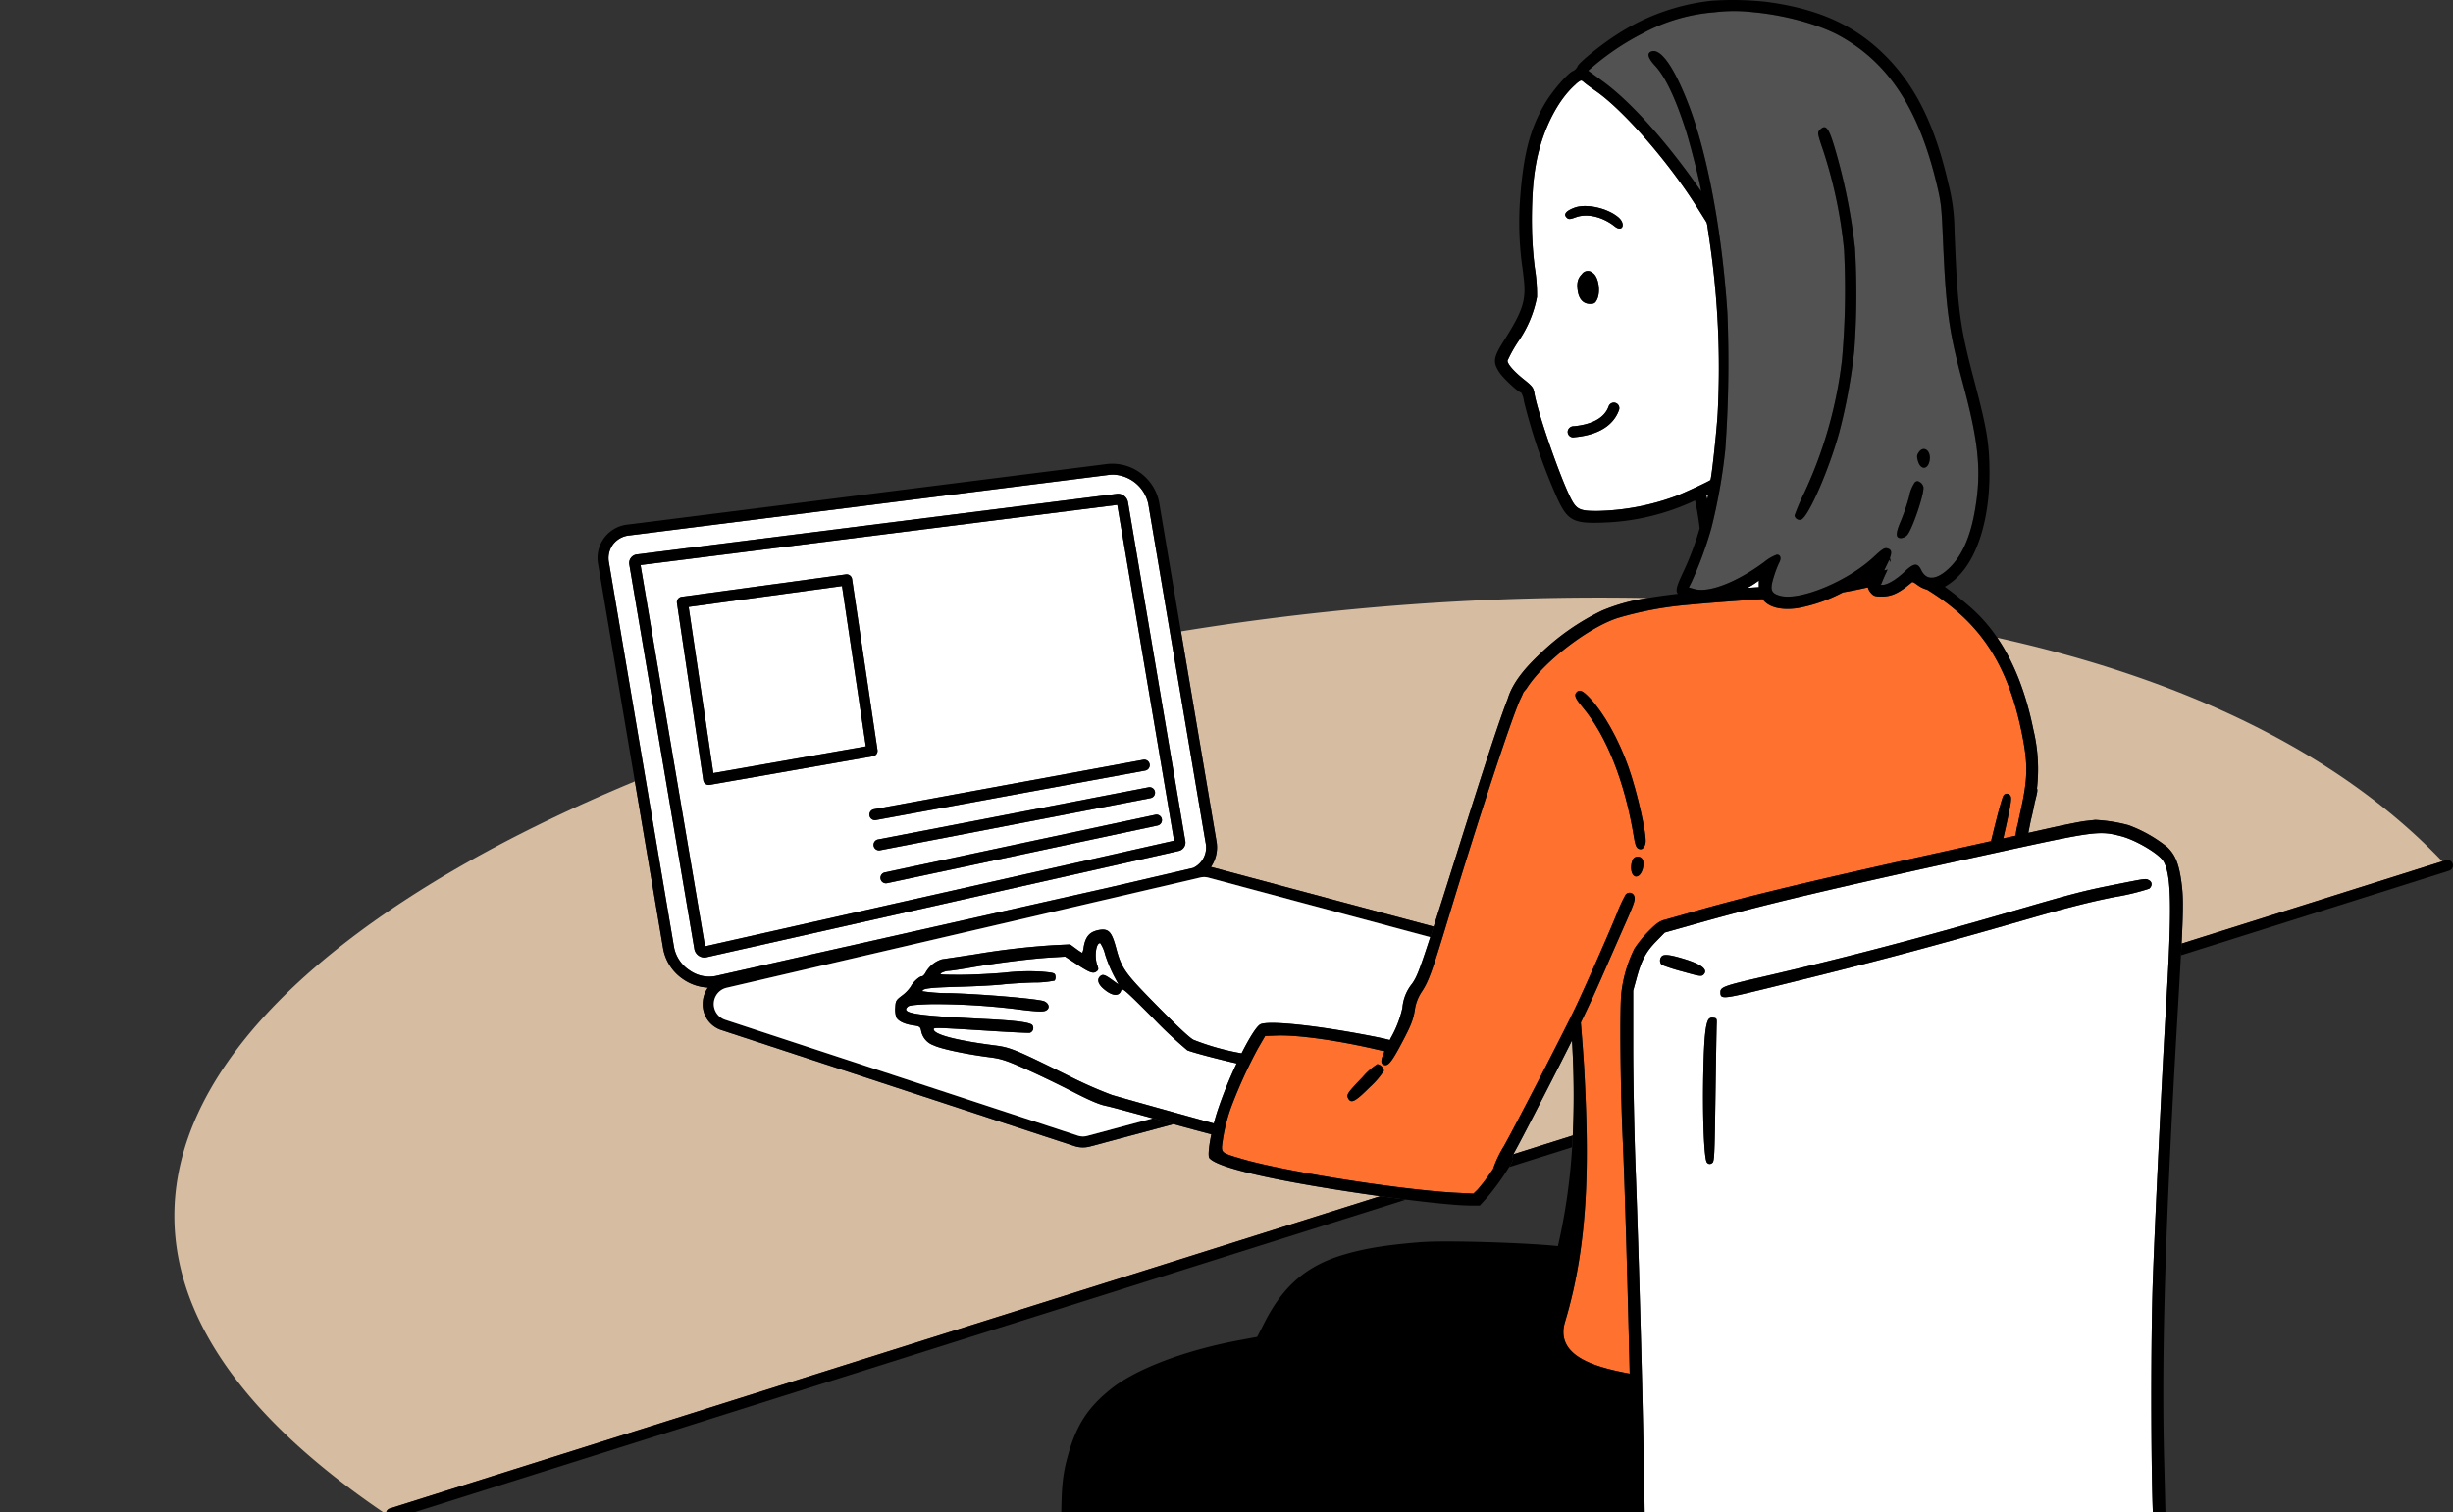<svg height="315" viewBox="0 0 511 315" width="511" xmlns="http://www.w3.org/2000/svg" xmlns:xlink="http://www.w3.org/1999/xlink"><rect x="0" y="0" width="511" height="315" fill="#333333" stroke="none"/><clipPath id="a"><path d="m1169 291h511v315h-511z"/></clipPath><g clip-path="url(#a)" transform="translate(-1169 -291)"><path d="m1165.45 1084.887-.183-.08a2.731 2.731 0 0 1 .156.677z" fill="none" transform="translate(451.577 -461.935)"/><path d="m958.667 445.973-.182-.289c.095.248.177.5.252.765z" fill="none" transform="translate(565.918 -108.528)"/><path d="m900.333 380.01a.388.388 0 0 0 -.347-.042 1.034 1.034 0 0 1 .347.042z" fill="none" transform="translate(598.265 -72.178)"/><path d="m877.475 431.371a85.558 85.558 0 0 0 -.122 9.386c-.087-3.077-.045-6.402.122-9.386z" fill="none" transform="translate(610.822 -100.614)"/><path d="m908.377 1106.943c-1.876 1.747-5.6 3.157-14.028 5.66-4.563 1.355-21.172 6.77-36.908 12.034s-30.349 10.01-32.473 10.549c-7.153 1.813-13.431 2.37-18.168 1.614-2.229-.355-26.436-5.33-39.912-8.2-19.627-4.181-29-6.544-43.775-11.031-7.668-2.329-16.052-5.138-17.481-5.858a2.9 2.9 0 0 1 -1.252-.95 2.073 2.073 0 0 0 .794.868c1.222.75 13.876 4.887 24.09 7.877 14.125 4.134 25.149 6.707 57.422 13.4 23.8 4.935 23.986 4.959 30.528 4.018s12.1-2.632 42.516-12.92c17.6-5.952 28.564-9.505 37.738-12.225 5.925-1.759 9.148-3.007 10.909-4.836z" fill="none" transform="translate(706.426 -474.175)"/><path d="m703.237 1103.094c-.031.332-.043.686-.045 1.089a25.538 25.538 0 0 0 .1 2.682c-.049-.672-.059-1.545-.059-2.71-.004-.404-.002-.749.004-1.061z" fill="none" transform="translate(707.085 -472.047)"/><path d="m880.886 827.32c-1.452 2.909-3.2 6.35-5.479 10.787-3.182 6.2-5.285 10.27-6.735 12.9l12.382-3.9a184 184 0 0 0 -.168-19.787z" fill="#d6bda2" transform="translate(615.581 -319.556)"/><path d="m720.047 676.98h.008l46.39 12.436c1.273-3.965 2.993-9.411 5.382-16.986 5.374-17.045 8.324-26.057 10.052-30.48 1.088-3.619 4.021-6.8 6.62-9.259a49.176 49.176 0 0 1 12.984-9.092 38.527 38.527 0 0 1 9.551-2.64 542.422 542.422 0 0 0 -97.229 6.952l7.386 43.662a7.227 7.227 0 0 1 -1.144 5.407z" fill="#d6bda2" transform="translate(701.215 -205.381)"/><path d="m1102.442 671c.169.36.056.865-.383 2.611-.031.126-.065.26-.1.4-.126.659-.267 1.343-.426 2.062-.12.542-.235 1.027-.349 1.462q-.25 1.21-.547 2.715c1.859-.413 3.33-.742 4.233-.944 3.233-.726 6.635-1.406 7.582-1.516s1.91-.219 2.146-.241a32.7 32.7 0 0 1 6.924 1.1 28.836 28.836 0 0 1 8.039 4.55c1.682 1.62 2.438 3.464 2.956 7.212.377 2.732.455 4.787.051 12.9l54.306-17.123c-22.055-23.142-54.7-38.2-92.716-46.6 3.46 5.074 5.984 11.49 7.535 19.184a35.278 35.278 0 0 1 .749 12.228z" fill="#d6bda2" transform="translate(490.896 -215.743)"/><path d="m289.621 858.029 206.3-65.047c-2.349-.326-4.782-.682-7.229-1.062-16.823-2.6-26.813-5.03-28.347-6.883-.316-.381-.106-2.468.406-4.952-2.131-.549-4.891-1.293-7.868-2.125l-17.386 4.66a5.741 5.741 0 0 1 -3.288-.091l-73.44-24.13a5.631 5.631 0 0 1 -3.954-5.762 5.78 5.78 0 0 1 1.072-3.119 10.014 10.014 0 0 1 -9.315-8.018l-5.91-34.938c-89.506 37.138-135.729 95.995-51.836 152.648a1.144 1.144 0 0 1 .795-1.181z" fill="#d6bda2" transform="translate(960.586 -252.783)"/><path d="m1236.4 743.982a1.146 1.146 0 0 0 -1.436-.748l-.738.233-54.307 17.123c-.038.758-.08 1.57-.127 2.44l55.86-17.613a1.144 1.144 0 0 0 .748-1.435z" transform="translate(443.543 -273.031)"/><path d="m879.968 871.576-12.382 3.9c-.081.147-.161.291-.237.429a1.23 1.23 0 0 1 .172.632 5.861 5.861 0 0 1 -.811 1.616l13.121-4.137q.078-1.216.137-2.44z" transform="translate(616.666 -344.028)"/><path d="m550.447 899.876-206.3 65.047a1.143 1.143 0 0 0 -.794 1.181 1.13 1.13 0 0 0 .047.255 1.143 1.143 0 0 0 1.435.747l210.977-66.52c-1.712-.216-3.512-.453-5.365-.71z" transform="translate(906.063 -359.677)"/><path d="m475.4 669.661 97.715-21.992-11.835-69.962-99.31 12.54zm95.159-26.516a1.144 1.144 0 0 1 -.881 1.358l-56.359 12.017a1.145 1.145 0 0 1 -.478-2.239l56.363-12.016a1.144 1.144 0 0 1 1.359.881zm-1.426-5.7a1.145 1.145 0 0 1 -.907 1.341l-56.363 10.872a1.169 1.169 0 0 1 -.218.02 1.145 1.145 0 0 1 -.216-2.268l56.371-10.871a1.145 1.145 0 0 1 1.337.906zm-1.143-5.712a1.145 1.145 0 0 1 -.919 1.333l-56.071 10.3a1.179 1.179 0 0 1 -.208.019 1.144 1.144 0 0 1 -.205-2.27l56.077-10.3a1.144 1.144 0 0 1 1.331.918zm-98.22-34.433a1.143 1.143 0 0 1 .761-.447l34.213-4.659a1.145 1.145 0 0 1 1.286.966l5.294 35.617a1.144 1.144 0 0 1 -.934 1.3l-34.019 5.967a1.09 1.09 0 0 1 -.2.017 1.144 1.144 0 0 1 -1.132-.976l-5.488-36.926a1.142 1.142 0 0 1 .219-.859z" fill="#fff" transform="translate(840.469 -181.531)"/><path d="m460.724 662.065a7.406 7.406 0 0 0 3.26 4.817 7.073 7.073 0 0 0 5.424 1.162l82.467-18.561 17-3.955a4.693 4.693 0 0 0 2.582-5.224l-11.941-70.586a7.762 7.762 0 0 0 -7.368-6.122 6.107 6.107 0 0 0 -.774.048l-99.994 12.627a4.715 4.715 0 0 0 -4.206 5.692zm-8.994-81.115a1.8 1.8 0 0 1 1.238-.714l99.992-12.626a2.028 2.028 0 0 1 .259-.017 2.139 2.139 0 0 1 2.062 1.744l11.941 70.586a1.793 1.793 0 0 1 -1.382 2.077l-98.382 22.142a2 2 0 0 1 -.441.05 2.141 2.141 0 0 1 -2.061-1.745l-13.551-80.1a1.809 1.809 0 0 1 .326-1.398z" fill="#fff" transform="translate(848.696 -173.728)"/><path d="m459.878 665.951a9.771 9.771 0 0 0 5.073 1.682 5.78 5.78 0 0 0 -1.072 3.12 5.631 5.631 0 0 0 3.954 5.762l73.44 24.13a5.741 5.741 0 0 0 3.288.091l17.386-4.66-.27-.076c-1.385-.388-2.757-.77-4.069-1.131l-13.639 3.655a3.457 3.457 0 0 1 -1.981-.055l-73.44-24.13a3.47 3.47 0 0 1 .352-6.688l98.677-22.962a3.485 3.485 0 0 1 .748-.081 3.411 3.411 0 0 1 .84.1l46.266 12.4c.218-.673.452-1.4.7-2.181l-46.389-12.427h-.008a7.227 7.227 0 0 0 1.144-5.4l-7.386-43.661-4.554-26.939a9.973 9.973 0 0 0 -10.686-7.963l-99.992 12.632a7 7 0 0 0 -6.175 8.344l7.641 45.164 5.91 34.938a9.7 9.7 0 0 0 4.242 6.336zm-14.708-90.631a4.893 4.893 0 0 1 3.378-1.88l99.992-12.627a6.125 6.125 0 0 1 .774-.048 7.762 7.762 0 0 1 7.368 6.122l11.941 70.586a4.693 4.693 0 0 1 -2.583 5.224l-17 3.955-82.467 18.561a7.072 7.072 0 0 1 -5.424-1.162 7.408 7.408 0 0 1 -3.26-4.817l-13.551-80.1a4.939 4.939 0 0 1 .832-3.814z" transform="translate(851.527 -170.897)"/><path d="m470.256 667.39a2.141 2.141 0 0 0 2.061 1.745 2.01 2.01 0 0 0 .441-.05l98.382-22.143a1.793 1.793 0 0 0 1.383-2.077l-11.941-70.586a2.139 2.139 0 0 0 -2.062-1.743 1.961 1.961 0 0 0 -.259.017l-99.992 12.626a1.8 1.8 0 0 0 -1.564 2.108zm88.1-92.542 11.835 69.962-97.713 21.99-13.434-79.414z" transform="translate(843.395 -178.672)"/><path d="m573.765 735.461a1.145 1.145 0 0 0 1.358.881l56.364-12.017a1.144 1.144 0 1 0 -.477-2.239l-56.364 12.014a1.145 1.145 0 0 0 -.881 1.361z" transform="translate(778.665 -261.353)"/><path d="m571.467 720.154a1.144 1.144 0 0 0 .216 2.268 1.159 1.159 0 0 0 .218-.02l56.363-10.872a1.145 1.145 0 0 0 -.434-2.248z" transform="translate(780.435 -254.275)"/><path d="m568.639 708.112a1.145 1.145 0 0 0 1.124.938 1.168 1.168 0 0 0 .208-.019l56.077-10.3a1.145 1.145 0 1 0 -.413-2.251l-56.077 10.3a1.144 1.144 0 0 0 -.919 1.332z" transform="translate(781.496 -247.197)"/><g fill="#fff"><path d="m598.243 751.147a3.493 3.493 0 0 0 -.748.081l-98.677 22.963a3.469 3.469 0 0 0 -.352 6.688l73.44 24.13a3.458 3.458 0 0 0 1.981.055l13.639-3.655c-4.866-1.344-8.911-2.423-9.779-2.6-1.447-.3-3.433-1.154-7.152-3.076-2.833-1.464-7.21-3.568-9.728-4.678-3.92-1.727-4.968-2.067-7.3-2.365-4.95-.634-10.13-1.734-11.673-2.479a3.961 3.961 0 0 1 -2.614-3.038c-.176-.846-.3-.932-1.706-1.136-1.774-.258-3.05-.871-3.473-1.668a5.268 5.268 0 0 1 -.218-2.046c.081-1.4.152-1.524 1.459-2.518a7.574 7.574 0 0 0 1.792-1.874c.462-.916 1.783-2.117 2.328-2.117.184 0 .537-.372.761-.8a5.873 5.873 0 0 1 3.387-2.729c.52-.073 3.576-.532 6.809-1.023a159.1 159.1 0 0 1 16.451-1.921l3.433-.164 1.216.887a12.006 12.006 0 0 0 1.316.887 3.765 3.765 0 0 0 .294-1.173c.283-1.717.874-2.692 1.952-3.224a5.48 5.48 0 0 1 2-.467c1.4 0 1.99.8 2.8 3.805 1.179 4.363 1.739 5.15 8.69 12.217 4.137 4.206 6.729 6.619 7.477 6.961a51.073 51.073 0 0 0 9.976 2.8c1.653-3.273 3.186-5.727 3.957-6.063 1.84-.8 11.788.255 23.089 2.454 1.686.328 2.926.595 3.828.844l.22-.443a22.414 22.414 0 0 0 2.415-6.237 9.125 9.125 0 0 1 2.045-5.093c.859-1.255 1.344-2.229 3.759-9.674l-46.266-12.4a3.422 3.422 0 0 0 -.828-.111z" transform="translate(821.608 -277.436)"/><path d="m1130.143 1128.959c-.126-3.92-.288-5.785-.5-5.766-.174.016-1.088.268-2.032.558s-2.457.736-3.362.987l-1.645.458v30.162h7.725v-9.519c0-6.094-.084-13.695-.186-16.88z" transform="translate(475.167 -483.161)"/><path d="m1153.167 1131.575-.2-16.638-1.145.6a29.134 29.134 0 0 1 -2.861 1.23l-1.716.629.029 1.173c.015.646.048 8.5.071 17.481l.039 14.74h6.091l-.021-.506c-.048-1.138-.178-9.553-.287-18.709z" transform="translate(461.543 -478.596)"/><path d="m743.293 1141.892-.172-5.993-2.5-.773c-1.374-.424-2.826-.85-3.219-.944l-.715-.172v6.251c0 3.448.083 9.928.186 14.448l.15 6.63h6.521l-.034-5.942c-.026-4.12-.122-10.217-.217-13.505z" transform="translate(688.564 -489.142)"/><path d="m720.3 1137.145v-8.211l-4.106-1.3c-2.26-.717-4.2-1.3-4.306-1.3-.245 0-.233 27.237.013 30.127l.054.635h8.673l-.142-5.084c-.102-3.666-.186-10.346-.186-14.867z" transform="translate(702.373 -484.896)"/><path d="m935.347 1179.741-1.788-.086c-.973-.047-2.571-.216-3.5-.372s-2.071-.357-2.5-.443l-.787-.157v7.358h8.583v-6.3z" transform="translate(583.458 -513.844)"/><path d="m958.3 1180.612a6.415 6.415 0 0 0 -.214-2.346c-.118.023-1.445.231-2.933.458s-2.88.46-3.076.515c-.265.074-.358 1.145-.358 4.12v2.452h6.819l-.053-.621c-.097-1.206-.185-3.262-.185-4.578z" transform="translate(569.656 -513.613)"/><path d="m705.021 903.662c1.429.719 9.814 3.528 17.481 5.857 14.771 4.487 24.148 6.849 43.775 11.031 13.476 2.871 37.683 7.844 39.912 8.2 4.737.756 11.015.2 18.168-1.614 2.125-.538 16.738-5.285 32.474-10.549s32.344-10.679 36.908-12.034c8.429-2.5 12.152-3.913 14.028-5.66 1.5-1.562 1.943-3.548 2.081-6.64l.116-2.579a2.734 2.734 0 0 0 -.157-.677l-.933-.407c-.162-.071-.355-.149-.565-.231-.263.124-.538.251-.837.381-3.948 1.725-5.631 2-5.83.966-.167-.873.995-1.753 4-3.031 5.242-2.229 5.314-2.434 4.823-13.793-.453-10.465-.466-37.194-.024-49.3.495-13.554 1.917-42.859 2.791-57.508 1.186-19.885 1.061-26.6-.551-29.469-.89-1.585-5.78-4.494-8.9-5.293-4.541-1.163-5.379-1.052-25.95 3.438-34.791 7.593-48.069 10.731-61.914 14.632l-7.153 2.015-1.786 1.831c-2.121 2.175-3.027 3.862-4.037 7.525l-.758 2.747v11.874c0 6.53.224 17.8.5 25.034.95 25.177 1.936 64.906 1.936 78.022 0 5.764-.02 7.226-.3 7.855-.032.853-.049 2.138-.051 3.813.17 1.3.232 4.786.277 13.28l.072 13.476 1 .938c1.175 1.1 1.545 1.124 5.579.34 4.993-.97 15.45-3.962 40.627-11.623 33.16-10.09 38.08-11.715 43.717-14.43 3.833-1.847 4.635-1.946 4.635-.573 0 1.122-.858 1.786-4.292 3.322-4.3 1.923-11.359 4.252-32.473 10.714-50.527 15.463-54.985 16.643-58.023 15.36a7.737 7.737 0 0 1 -3.269-3.532c-.239-.874-.25-.969-.163-14.346-12.345-.84-22.754-2.509-30.729-4.953-3.061-.938-4.014-1.624-3.636-2.616a1.126 1.126 0 0 1 .122-.238c-.153.024-.314.051-.491.081a7.956 7.956 0 0 1 -2.247.2c-.062-.062-.037-.291.051-.572-.435.339-.9.327-3.212.051-6.35-.759-20.171-4.82-31.443-9.241-1.444-.566-3.109-1.257-4.8-1.983-6.048 2.158-11.846 4.436-17.288 6.812l-3.2 1.4-.916 2.146a9.416 9.416 0 0 0 -.879 3.06c-.005.311-.008.657-.008 1.06 0 1.166.01 2.039.059 2.71a5.127 5.127 0 0 0 .434 1.767 2.9 2.9 0 0 0 1.249.954zm123.485-142.893c17.358-4 33.9-8.335 52.358-13.72 13.132-3.833 15.06-4.333 22.03-5.715 6.323-1.254 6.036-1.219 6.752-.835.687.369.7 1.191.029 1.764a49.681 49.681 0 0 1 -7.21 1.731c-4.743.928-9.842 2.215-17.31 4.366-21.221 6.115-32.559 9.132-54.847 14.594-9.7 2.377-9.956 2.4-9.956.81 0-.991.915-1.328 8.154-2.995zm-20.256-4.528c.583-.335 1.774-.169 4.377.611 3.805 1.14 5.242 2.27 4.206 3.306-.415.415-.83.353-4.406-.658a38.777 38.777 0 0 1 -4.292-1.373 1.286 1.286 0 0 1 .114-1.886zm8.552 24c.149-6.695.42-9.538 1.018-10.672a.94.94 0 0 1 1.044-.429c.721.08.768.172.715 1.373-.032.709-.147 7.439-.257 14.964-.194 13.218-.219 13.687-.758 13.976a.709.709 0 0 1 -1.016-.157c-.602-.596-.956-9.64-.748-19.053zm-100.289 116.559c.429-.532 1.011-.524 2.585.034 2.185.776 15.65 4.37 21.458 5.727 12.226 2.857 30.127 6.474 43.174 8.723 14.506 2.5 13.733 2.3 13.733 3.569 0 1.323-.572 1.4-4.492.618-2.019-.4-6.809-1.312-10.672-2.024-28.3-5.212-53.315-10.834-62.171-13.97-3.462-1.222-4.291-1.836-3.615-2.677z" transform="translate(707.037 -266.127)"/></g><path d="m736.233 1104.459c8.857 3.136 33.875 8.758 62.172 13.97 3.862.711 8.653 1.621 10.672 2.024 3.92.784 4.492.706 4.492-.618 0-1.269.772-1.068-13.733-3.569-13.047-2.249-30.948-5.865-43.174-8.723-5.808-1.357-19.273-4.951-21.458-5.727-1.574-.558-2.156-.567-2.585-.035-.677.838.152 1.452 3.614 2.678z" transform="translate(690.932 -471.105)"/><path d="m958.663 573.29q.078.37.153.749c.112-.472.178-.773.178-.815s-.121-.006-.331.066z" fill="#fff" transform="translate(565.82 -179.045)"/><path d="m979.314 613.533a14.365 14.365 0 0 1 -1.651.98q1.184-.079 2.428-.156c0-.056 0-.112 0-.17v-1.2z" fill="#fff" transform="translate(555.313 -201.039)"/><path d="m871.1 412.348c.094 2.3.279 4.583.557 6.714a34.746 34.746 0 0 1 .447 6.008 24.126 24.126 0 0 1 -3.843 9.184 28.21 28.21 0 0 0 -2.293 4.091c0 .71 1.345 2.246 3.4 3.889 1.745 1.392 2 1.718 2.176 2.806.687 4.177 5.644 18.386 7.8 22.345 1.061 1.953 1.845 2.285 5.336 2.261a49.793 49.793 0 0 0 16.623-3.2c1.831-.729 6.684-3 6.924-3.238.222-.222 1.248-9.556 1.516-13.79a181.523 181.523 0 0 0 -1.705-36.193l-.456-3.1c-.075-.266-.157-.517-.252-.765l-1.889-3c-5.907-9.384-15.28-20.156-21.018-24.154-1.116-.777-2.257-1.623-2.575-1.91a2.19 2.19 0 0 0 -.323-.257 1.043 1.043 0 0 0 -.347-.042 4.535 4.535 0 0 0 -1.1.845c-3.527 3.114-6.493 8.81-7.924 15.219a48.305 48.305 0 0 0 -.927 6.9c-.175 2.984-.217 6.309-.127 9.387zm18.092 36.258c-.8 2.26-3.039 5.077-9.186 5.668l-.093.009a1.146 1.146 0 0 1 -1.376-1.411 1.257 1.257 0 0 1 1.25-.876c3.915-.376 6.42-1.812 7.246-4.152a1.144 1.144 0 0 1 2.158.762zm-7.736-28.276a1.493 1.493 0 0 1 2.289-.241c1.207.8 1.677 3.961.831 5.592-.357.688-.6.829-1.432.829-1.37 0-2.292-.972-2.548-2.689-.251-1.66-.015-2.621.856-3.491zm-1.556-13.865c2.432-.916 6.842.051 9.156 2.006 1.61 1.361.887 3.218-.744 1.911-2.546-2.041-5.808-2.8-8.183-1.892-1.059.4-1.4.43-1.745.142-.867-.723-.346-1.467 1.516-2.167z" fill="#fff" transform="translate(617.078 -72.204)"/><path d="m969.48 464.338c1.889-1.8 2.686-1.87 3.427-.311 1.01 2.121 2.953 2.124 5.385.008 2.96-2.576 4.827-6.617 5.847-12.654 1.339-7.925.76-13.9-2.532-26.179-2.946-10.986-3.534-15.221-4.169-30.041-.3-6.924-.388-7.726-1.314-11.587-3.754-15.65-10.022-25.218-20.205-30.841-4.239-2.341-11.559-4.342-17.967-4.911a33.675 33.675 0 0 0 -8.1.011 37.655 37.655 0 0 0 -15.078 4.45 53.308 53.308 0 0 0 -9.9 6.565l-1.342 1.152 3.09 2.252c5.723 4.171 13.046 12.311 19.956 22.182l.5.715-.128-.715c-.418-2.33-2.277-9.556-3.158-12.274-2.123-6.552-4.225-10.936-6.325-13.19-1.52-1.631-1.766-2.663-.717-2.994 1.946-.612 4.685 3.308 7.647 10.948 3.977 10.257 7.062 26.78 8.146 43.632a254.2 254.2 0 0 1 -.443 28.382 118.969 118.969 0 0 1 -2.9 16.366 79.373 79.373 0 0 1 -4.159 11.3l-.535 1.059 1.2.33c3.018.831 8.841-1.437 14.534-5.661a8.9 8.9 0 0 1 2.6-1.507c.776 0 .994.772.477 1.688a21.335 21.335 0 0 0 -1.088 2.861c-.859 2.718-.649 3.439 1.155 3.983 4.058 1.224 14.134-2.913 19.656-8.07 1.716-1.6 2.211-1.92 2.775-1.776.871.22 1.063.717.56 2.044a1.1 1.1 0 0 1 .084.823q-.1-.253-.209-.509c-.147.352-.333.754-.562 1.216-.17.343-.337.7-.492 1.04.255-.069.5-.136.715-.2-.12.274-.257.575-.415.912-.34.725-.667 1.5-.914 2.14l-.027.006-.15.037a.652.652 0 0 0 .436.1c1.031-.003 2.894-1.12 4.639-2.782zm2.9-24.8c1.013-1.545 2.62-.4 2.291 1.631-.319 1.974-1.854 2.1-2.425.2-.283-.946-.262-1.228.134-1.833zm-3.722 14.306a43.523 43.523 0 0 0 1.723-5.05 7.91 7.91 0 0 1 1.216-3.047c.427-.308.615-.306 1.1.014a1.632 1.632 0 0 1 .677.987c.206 1.373-2.339 8.884-3.394 10.014a2.1 2.1 0 0 1 -1.274.629c-1.154-.002-1.167-.946-.047-3.55zm-12.239-33.644a164.362 164.362 0 0 0 .426-22.8 95.8 95.8 0 0 0 -4.277-20.543c-1.322-3.891-1.332-3.957-.712-4.569 1.192-1.176 1.807-.38 3.1 4a120.844 120.844 0 0 1 4.166 20.714 161.622 161.622 0 0 1 -.145 21.287 115.519 115.519 0 0 1 -3.142 17.109c-2.145 7.811-6.46 17.663-7.952 18.154a1.088 1.088 0 0 1 -1.344-.873 45.814 45.814 0 0 1 1.964-4.606 89.933 89.933 0 0 0 7.916-27.873z" fill="#525252" transform="translate(596.305 -54.283)"/><path d="m999.724 482.611a1.088 1.088 0 0 0 1.345.873c1.491-.491 5.807-10.344 7.952-18.154a115.487 115.487 0 0 0 3.142-17.109 161.539 161.539 0 0 0 .145-21.287 120.834 120.834 0 0 0 -4.166-20.714c-1.288-4.377-1.9-5.173-3.1-4-.62.612-.61.678.712 4.569a95.8 95.8 0 0 1 4.278 20.543 164.4 164.4 0 0 1 -.427 22.8 89.93 89.93 0 0 1 -7.921 27.867 45.847 45.847 0 0 0 -1.96 4.612z" transform="translate(543.115 -84.226)"/><path d="m1059.428 554.019c.329-2.031-1.278-3.175-2.291-1.631-.4.605-.418.887-.134 1.831.571 1.901 2.106 1.774 2.425-.2z" transform="translate(511.548 -167.135)"/><path d="m1048.239 578.524a2.1 2.1 0 0 0 1.274-.629c1.055-1.13 3.6-8.641 3.394-10.014a1.632 1.632 0 0 0 -.677-.987c-.486-.32-.674-.323-1.1-.014a7.92 7.92 0 0 0 -1.216 3.047 43.515 43.515 0 0 1 -1.722 5.05c-1.121 2.602-1.108 3.547.047 3.547z" transform="translate(516.773 -175.417)"/><path d="m893.238 440.945c.345.289.687.261 1.745-.142 2.374-.9 5.636-.149 8.183 1.892 1.631 1.307 2.354-.55.744-1.911-2.314-1.955-6.724-2.921-9.156-2.006-1.86.701-2.381 1.444-1.516 2.167z" transform="translate(602.221 -104.517)"/><path d="m901.12 475.578c.83 0 1.075-.142 1.432-.829.846-1.631.376-4.79-.831-5.592a1.493 1.493 0 0 0 -2.289.241c-.871.871-1.108 1.831-.859 3.49.255 1.718 1.177 2.69 2.547 2.69z" transform="translate(599.099 -121.273)"/><path d="m903.989 530.127a1.145 1.145 0 0 0 -1.46.7c-.826 2.34-3.331 3.775-7.246 4.152a1.258 1.258 0 0 0 -1.25.876 1.146 1.146 0 0 0 1.376 1.411l.093-.009c6.147-.591 8.388-3.408 9.186-5.668a1.145 1.145 0 0 0 -.699-1.462z" transform="translate(601.579 -155.186)"/><path d="m596.692 788.533c2.364.008 6.623-.191 9.484-.444a44.011 44.011 0 0 1 7.868-.215c2.517.229 2.681.283 2.775.916a1.292 1.292 0 0 1 -.172.944 21.029 21.029 0 0 1 -4.392.4c-2.26.071-5.218.258-6.552.415s-5.379.37-9.012.472c-6.151.174-7.582.349-7.582.93a37.189 37.189 0 0 0 5.779.4c7.181.216 18.584 1.206 19.627 1.706 1.058.506 1.194 1.532.257 1.95-.544.243-1.659.21-4.664-.139a142.064 142.064 0 0 0 -19.055-1.24c-3.033.085-4.631.241-4.921.481-1.7 1.407 1.23 1.9 15.564 2.6 6.838.338 9.814.714 10.308 1.3a1.052 1.052 0 0 1 -.523 1.6c-.252.049-3.862-.124-8.04-.386-12.016-.752-12.074-.753-11.978-.269.21 1.064 4.882 2.271 12.636 3.265 3.326.426 4.292.823 15.478 6.355a88.6 88.6 0 0 0 9.012 3.982c2.319.693 15.189 4.284 21.223 5.934.214-.832.453-1.664.708-2.456a88.935 88.935 0 0 1 4.043-10.051c-3.782-.854-9.07-2.247-10.267-2.726a88.067 88.067 0 0 1 -7.153-6.721c-5.995-6.009-6.424-6.379-6.638-5.737-.446 1.339-1.945 1.17-3.748-.424-1.058-.936-1.315-1.866-.687-2.494.544-.545.973-.433 2.489.654l1.4 1.005-1.03-1.931a29.872 29.872 0 0 1 -1.759-4.277 7.533 7.533 0 0 0 -1.016-2.4c-.867-.172-1.28 2.775-.638 4.549.311.858.288 1.019-.191 1.369-.685.5-1.431.21-4.263-1.65l-2.231-1.465-3.119.191c-4.048.248-11.1 1.132-16.251 2.037-2.26.4-4.438.725-4.864.733a3.733 3.733 0 0 0 -1.488.415c-.637.367-.28.409 3.583.422z" fill="#fff" transform="translate(772.05 -294.458)"/><path d="m740.375 710.8a99.466 99.466 0 0 0 -5.661 12.446 35.665 35.665 0 0 0 -1.85 8.068c-.008 1.25.22 1.382 4.512 2.621 8.985 2.594 33.217 6.4 44.261 6.954l3.605.18.873-.83a39.468 39.468 0 0 0 3.147-4.191l.029-.043.032-.008a22.714 22.714 0 0 1 2.3-4.856c2.859-5.15 12.783-24.4 14.984-29.069s6.869-15.256 8.514-19.312a29.867 29.867 0 0 1 1.824-3.948 1.036 1.036 0 0 1 1.847.372c.221.615-.081 1.531-1.75 5.307-1.107 2.5-3.117 7.081-4.454 10.142-1.715 3.926-3.11 7-4.955 10.792.339 4.143.613 7.883.728 10.093.915 17.675 1.156 35.058-4.013 52.249-2.2 7.3 6.721 9.527 13.465 10.795-.465-19.8-1.063-40.425-1.445-48.594-.5-10.7-.66-28.02-.283-30.843a28.238 28.238 0 0 1 2.688-9.07 23.622 23.622 0 0 1 2.933-3.619c1.551-1.573 2.311-2.125 3.29-2.389.7-.19 3.448-.966 6.137-1.736 11.244-3.22 23.976-6.281 50.641-12.174 3.806-.841 7.746-1.714 11.318-2.506 1.353-5.614 2.326-9.178 2.618-9.535a.825.825 0 0 1 1.379.057c.363.431.233 1.569-1.45 8.913l2.5-.554a.606.606 0 0 0 .09-.3 15.85 15.85 0 0 1 .5-2.429c.092-.518.248-1.231.473-2.249 1.554-7.01 1.609-9.86.315-16.28-2.919-14.479-8.643-23.185-19.758-30.016a5.581 5.581 0 0 1 -1.848-.862l-.84-.584c-.131-.052-.261-.1-.39-.142l-1.03.824c-1.974 1.579-3.463 2.2-5.293 2.2-1.459 0-1.743-.1-2.346-.8a2.722 2.722 0 0 1 -.588-1.106c-1.852.423-3.54.765-5.2 1.044a32.836 32.836 0 0 1 -9.494 3.289c-3.508.478-6.03-.216-7.228-1.884-5.066.311-11.358.785-15.661 1.195a73.56 73.56 0 0 0 -14.477 2.722c-6.065 1.941-15.231 8.946-18.833 14.4-.063.094-.125.2-.187.3-.239.281-.464.554-.669.809-.157.392-.361.846-.619 1.38-1.69 3.495-8.73 24.891-15.016 45.634-3.442 11.358-4.1 13.175-5.587 15.421a9.034 9.034 0 0 0 -1.419 3.877c-.334 1.9-.788 3.076-2.345 6.051-2.364 4.521-3.144 5.54-4.02 5.259-.748-.24-.812-.84.07-2.866-.5-.1-1.068-.23-1.729-.383-8.154-1.892-16.44-3.043-20.714-2.877l-2.432.095zm79.2-35.916c-1.171.622-1.9-1.393-1.182-3.281a1.177 1.177 0 0 1 1.954-.372c.734.736.229 3.123-.772 3.655zm-10.1-37.1c2.927 3.1 6.052 8.669 8.06 14.363 1.928 5.464 3.918 14.355 3.567 15.936-.235 1.059-.808 1.485-1.5 1.111-.431-.234-.656-.825-.912-2.4-1.856-11.416-5.7-21.13-10.718-27.094-1.445-1.717-1.756-2.439-1.292-3 .62-.755 1.307-.487 2.792 1.087zm-42.856 77.678a17.091 17.091 0 0 1 -2.918 3.4c-3.061 3.061-3.921 3.506-4.537 2.346-.407-.765-.166-1.115 3.071-4.492a13.379 13.379 0 0 1 3.011-2.632 1.639 1.639 0 0 1 1.37 1.382z" fill="#ff712e" transform="translate(690.677 -201.407)"/><path d="m794.572 840.962c-3.237 3.376-3.478 3.727-3.071 4.492.617 1.16 1.476.715 4.538-2.346a17.1 17.1 0 0 0 2.918-3.4 1.639 1.639 0 0 0 -1.373-1.373 13.389 13.389 0 0 0 -3.012 2.627z" transform="translate(658.336 -325.644)"/><path d="m897.738 664.71c-.463.565-.152 1.288 1.292 3 5.02 5.965 8.863 15.679 10.718 27.095.256 1.574.481 2.165.913 2.4.688.373 1.261-.053 1.5-1.112.35-1.581-1.639-10.472-3.567-15.936-2.008-5.694-5.133-11.262-8.06-14.363-1.489-1.571-2.178-1.839-2.796-1.084z" transform="translate(599.619 -229.417)"/><path d="m923.833 742.373c-.715 1.888.012 3.9 1.182 3.281 1-.532 1.506-2.919.772-3.653a1.177 1.177 0 0 0 -1.954.372z" transform="translate(585.235 -272.174)"/><path d="m848.609 539c.4-8.109.326-10.165-.05-12.9-.518-3.748-1.273-5.592-2.956-7.212a28.828 28.828 0 0 0 -8.04-4.55 32.693 32.693 0 0 0 -6.924-1.1c-.236.022-1.2.13-2.146.241s-4.349.791-7.582 1.516c-.9.2-2.374.531-4.234.944.2-1.005.38-1.909.547-2.716.113-.434.229-.92.349-1.461.158-.719.3-1.4.425-2.062.034-.139.067-.273.1-.4.438-1.747.552-2.251.383-2.611a35.286 35.286 0 0 0 -.747-12.238c-1.551-7.694-4.075-14.11-7.535-19.184a32.939 32.939 0 0 0 -5.481-6.245c-1.846-1.618-3.717-3.107-5.448-4.357a12.459 12.459 0 0 0 2.7-2.062c4.131-4 6.63-12.127 6.618-21.511-.008-6.254-.509-9.27-3.28-19.741-2.914-11.01-3.394-14.735-4.018-31.186a39.518 39.518 0 0 0 -1.283-9.527c-2.662-11.587-6.426-19.493-12.232-25.693-6.5-6.935-14.359-10.642-25.746-12.137a65.7 65.7 0 0 0 -11.215-.232 45.217 45.217 0 0 0 -19.885 7.072c-3.29 2.1-7.842 5.791-8.162 6.613a1.878 1.878 0 0 1 -.936.968c-1.042.4-4.2 4.01-5.728 6.556-3.253 5.4-4.673 10.9-5.346 20.714a68.276 68.276 0 0 0 .44 13.1c.073.391.256 1.831.4 3.176.462 4.251-.271 6.495-4.1 12.531-2.285 3.6-2.427 4.566-1 6.724.834 1.259 3.986 4.177 4.513 4.177a4.236 4.236 0 0 1 .582 1.774 120.6 120.6 0 0 0 7.011 20.4c2.095 4.506 3.365 5.17 9.431 4.93a48.5 48.5 0 0 0 19-4.513l.22-.1c.347 1.63.655 3.4.881 5.151.027.205.052.417.077.632a58.563 58.563 0 0 1 -3.452 9.181c-1.383 2.941-1.628 3.834-1.084 4.477-2.366.271-4.447.559-6.289.873a38.528 38.528 0 0 0 -9.551 2.64 49.17 49.17 0 0 0 -12.984 9.092c-2.6 2.456-5.532 5.64-6.62 9.259-1.727 4.423-4.678 13.435-10.052 30.48-2.389 7.575-4.108 13.02-5.382 16.985-.251.784-.485 1.508-.7 2.181-2.415 7.445-2.9 8.418-3.759 9.674a9.126 9.126 0 0 0 -2.045 5.093 22.411 22.411 0 0 1 -2.415 6.237l-.22.443c-.9-.249-2.142-.516-3.828-.844-11.3-2.2-21.249-3.255-23.089-2.453-.771.336-2.3 2.79-3.957 6.063a51.1 51.1 0 0 1 -9.976-2.8c-.748-.342-3.339-2.755-7.477-6.961-6.951-7.067-7.511-7.854-8.69-12.217-.812-3-1.4-3.805-2.8-3.805a5.482 5.482 0 0 0 -2 .467c-1.078.532-1.668 1.508-1.952 3.224a3.761 3.761 0 0 1 -.294 1.173 11.978 11.978 0 0 1 -1.316-.887l-1.216-.887-3.433.164a158.989 158.989 0 0 0 -16.451 1.921c-3.233.491-6.289.95-6.809 1.023a5.872 5.872 0 0 0 -3.387 2.729c-.224.429-.577.8-.761.8-.545 0-1.865 1.2-2.328 2.117a7.569 7.569 0 0 1 -1.795 1.877c-1.307.993-1.378 1.116-1.459 2.518a5.269 5.269 0 0 0 .218 2.046c.423.8 1.7 1.409 3.473 1.667 1.4.2 1.53.29 1.706 1.136a3.96 3.96 0 0 0 2.614 3.038c1.544.745 6.724 1.845 11.673 2.479 2.327.3 3.376.638 7.3 2.365 2.518 1.11 6.9 3.214 9.728 4.678 3.719 1.922 5.706 2.776 7.152 3.076.869.18 4.913 1.259 9.779 2.6 1.312.362 2.683.743 4.068 1.131l.27.076c2.977.832 5.737 1.576 7.868 2.125-.513 2.484-.722 4.571-.406 4.952 1.533 1.852 11.523 4.279 28.347 6.883 2.447.379 4.88.735 7.229 1.061 1.851.257 3.649.494 5.361.709 6.126.769 11.145 1.246 13.474 1.246h1.917l1.411-1.545a54.037 54.037 0 0 0 4.7-6.481 5.86 5.86 0 0 0 .811-1.616 1.226 1.226 0 0 0 -.172-.632l.238-.429c1.45-2.631 3.553-6.7 6.735-12.9 2.276-4.437 4.027-7.878 5.479-10.787a183.842 183.842 0 0 1 .168 19.784q-.06 1.223-.138 2.444a125.729 125.729 0 0 1 -2.962 20.6c-6.918-.711-23.465-1.23-28.66-.812-7.3.588-11.823 1.338-16.308 2.7-7.41 2.256-12.257 6.436-16.054 13.846l-1.628 3.176-3.6.668c-11.444 2.12-21.7 6.015-26.923 10.231-4.777 3.853-7.121 7.47-8.864 13.678-1.259 4.486-1.48 7.181-1.411 17.167.054 7.868 0 9.042-.44 10.4a9.552 9.552 0 0 0 -.357 4.005c.123 2.131-.01 3.19-.958 7.625-1 4.692-2.05 10.386-4.551 24.748-.478 2.747-1.145 6.208-1.478 7.668-.678 2.975-.624 3.161 1.178 4.055 2.855 1.416 13.075 2.74 23.6 3.058l6.066.183-.041-.509h1.247l-.025-.286-.054-.635c-.246-2.89-.258-30.127-.014-30.127.11 0 2.046.585 4.306 1.3l4.105 1.3v8.211c0 4.52.084 11.2.186 14.863l.142 5.084.008.286h2.581l-.006-.286-.15-6.629c-.1-4.52-.186-11-.186-14.448v-6.252l.715.172c.392.094 1.845.52 3.219.944l2.5.773.172 5.994c.094 3.288.191 9.384.214 13.5l.034 5.943v.286h2.64l-.022-1.017c.063.006.127.01.193.01 1.9 0 8.7-.633 10.987-1.023 4.521-.769 9.557-2.689 10.378-3.956.426-.658 1.888-9.4 2.212-12.693 2.468.574 4.977 1.148 7.094 1.617 8.411 1.867 41.718 8.9 42.144 8.9a28.066 28.066 0 0 1 .2 4.721v3.439h2.289v-7.645l.787.157c.433.086 1.559.286 2.5.443s2.532.325 3.5.372l1.788.086v6.586h2.575v-2.738c0-2.975.093-4.046.358-4.12.2-.055 1.588-.288 3.075-.515s2.815-.434 2.933-.458a6.424 6.424 0 0 1 .214 2.346c0 1.316.084 3.372.186 4.578l.053.621.025.286h2.312v-8.401l1.2-.307c2-.509 11.73-3.589 17.109-5.414 16.022-5.437 45.107-15.194 45.291-15.194a68.077 68.077 0 0 1 .2 7.367c0 4.062.084 10.929.186 15.307l.156 6.658h3.092v-30.444l1.645-.458c.9-.252 2.417-.7 3.362-.987s1.858-.542 2.031-.558c.213-.02.375 1.845.5 5.765.1 3.185.186 10.786.186 16.88v9.8h3.429v-.286l-.039-14.74c-.024-8.984-.056-16.835-.071-17.481l-.029-1.173 1.717-.63a29.354 29.354 0 0 0 2.861-1.23l1.144-.6.2 16.637c.11 9.155.239 17.57.286 18.711l.021.507.012.286h3.08l-.08-19.1c-.081-19.055-.053-20.452.425-21.415a17.3 17.3 0 0 0 1.063-6.924c0-2.693-.368-3.84-1.483-4.495a6.32 6.32 0 0 0 1.38-1.914c.767-1.557.818-1.888.818-5.379 0-2.049-.172-10.014-.382-17.739-.6-22.029.23-49.583 2.826-93.844.281-4.786.5-8.594.664-11.672.061-.867.103-1.679.141-2.434zm-62.752-74.822.15-.037.027-.006c.247-.642.574-1.415.914-2.141.158-.337.295-.639.415-.912-.219.064-.459.131-.714.2.155-.343.321-.7.491-1.04.229-.462.415-.864.562-1.216.069.171.139.341.209.509a1.105 1.105 0 0 0 -.084-.823c.5-1.327.31-1.824-.56-2.044-.564-.143-1.059.173-2.775 1.777-5.522 5.157-15.6 9.294-19.656 8.07-1.8-.544-2.014-1.265-1.155-3.983a21.318 21.318 0 0 1 1.089-2.861c.517-.916.3-1.688-.477-1.688a8.907 8.907 0 0 0 -2.6 1.507c-5.694 4.224-11.516 6.493-14.534 5.661l-1.2-.33.535-1.059a79.376 79.376 0 0 0 4.159-11.3 118.955 118.955 0 0 0 2.9-16.365 254.351 254.351 0 0 0 .442-28.382c-1.084-16.852-4.169-33.375-8.146-43.632-2.962-7.64-5.7-11.56-7.647-10.948-1.05.331-.8 1.363.717 2.994 2.1 2.254 4.2 6.638 6.325 13.19.881 2.718 2.74 9.944 3.158 12.274l.128.715-.5-.715c-6.91-9.871-14.233-18.011-19.956-22.182l-3.09-2.252 1.345-1.15a53.283 53.283 0 0 1 9.9-6.565 37.655 37.655 0 0 1 15.078-4.45 33.689 33.689 0 0 1 8.1-.011c6.409.569 13.729 2.57 17.967 4.911 10.183 5.623 16.451 15.191 20.205 30.841.926 3.861 1.017 4.664 1.314 11.587.635 14.82 1.223 19.055 4.17 30.041 3.292 12.274 3.87 18.254 2.532 26.179-1.02 6.037-2.887 10.078-5.847 12.654-2.432 2.116-4.375 2.113-5.385-.008-.742-1.559-1.539-1.487-3.427.311-1.745 1.662-3.609 2.779-4.635 2.779a.653.653 0 0 1 -.444-.104zm-25.309.582q-1.243.078-2.428.156a14.277 14.277 0 0 0 1.651-.981l.772-.547v1.2c0 .056.003.112.004.168zm-10.769-18.324q-.075-.38-.153-.749c.21-.072.331-.1.331-.066s-.067.339-.178.811zm-36.34-64.236a48.306 48.306 0 0 1 .927-6.9c1.432-6.409 4.4-12.1 7.924-15.219a4.528 4.528 0 0 1 1.1-.845.388.388 0 0 1 .347.042 2.183 2.183 0 0 1 .323.257c.318.287 1.459 1.133 2.575 1.91 5.738 4 15.111 14.77 21.018 24.154l1.889 3 .182.289.07.476.456 3.1a181.515 181.515 0 0 1 1.706 36.193c-.269 4.234-1.294 13.569-1.516 13.79-.24.24-5.093 2.509-6.924 3.237a49.8 49.8 0 0 1 -16.623 3.2c-3.491.024-4.274-.308-5.335-2.261-2.151-3.959-7.109-18.168-7.8-22.345-.179-1.088-.431-1.413-2.176-2.806-2.06-1.643-3.4-3.179-3.4-3.889a28.185 28.185 0 0 1 2.293-4.091 24.13 24.13 0 0 0 3.843-9.184 34.715 34.715 0 0 0 -.447-6.008c-.278-2.132-.463-4.411-.557-6.714a85.613 85.613 0 0 1 .125-9.386zm-53.32 175.969c4.274-.166 12.56.984 20.714 2.877.661.154 1.233.282 1.729.383-.882 2.026-.818 2.626-.07 2.866.877.281 1.656-.738 4.021-5.258 1.556-2.976 2.011-4.148 2.345-6.051a9.032 9.032 0 0 1 1.419-3.877c1.487-2.246 2.146-4.063 5.587-15.421 6.286-20.743 13.327-42.139 15.016-45.634.258-.534.462-.988.619-1.38.205-.255.43-.528.669-.809.063-.1.125-.206.188-.3 3.6-5.449 12.767-12.455 18.833-14.4a73.58 73.58 0 0 1 14.477-2.723c4.3-.409 10.6-.884 15.661-1.195 1.2 1.668 3.72 2.363 7.228 1.884a32.84 32.84 0 0 0 9.494-3.289c1.657-.279 3.345-.621 5.2-1.044a2.726 2.726 0 0 0 .588 1.106c.6.7.887.8 2.346.8 1.83 0 3.319-.618 5.293-2.2l1.03-.824c.129.043.259.091.39.143l.84.583a5.574 5.574 0 0 0 1.848.862c11.115 6.83 16.838 15.537 19.757 30.015 1.295 6.42 1.239 9.27-.315 16.28-.225 1.018-.381 1.731-.473 2.249a15.838 15.838 0 0 0 -.5 2.429.608.608 0 0 1 -.089.3l-2.5.554c1.683-7.344 1.814-8.482 1.451-8.913a.825.825 0 0 0 -1.379-.057c-.292.357-1.265 3.921-2.618 9.535-3.573.792-7.512 1.664-11.318 2.506-26.665 5.893-39.4 8.954-50.641 12.174-2.689.77-5.433 1.546-6.137 1.736-.979.264-1.739.815-3.29 2.389a23.585 23.585 0 0 0 -2.933 3.619 28.233 28.233 0 0 0 -2.688 9.07c-.377 2.823-.218 20.142.283 30.842.382 8.169.98 28.793 1.445 48.595-6.744-1.267-15.661-3.493-13.465-10.795 5.169-17.191 4.927-34.575 4.013-52.249-.114-2.21-.389-5.95-.727-10.093 1.844-3.8 3.239-6.867 4.954-10.793 1.337-3.061 3.347-7.639 4.454-10.142 1.669-3.777 1.971-4.692 1.75-5.307a1.036 1.036 0 0 0 -1.847-.372 29.859 29.859 0 0 0 -1.824 3.948c-1.645 4.056-6.314 14.649-8.514 19.312s-12.125 23.919-14.984 29.068a22.717 22.717 0 0 0 -2.3 4.856l-.032.008-.029.043a39.459 39.459 0 0 1 -3.147 4.192l-.872.83-3.6-.181c-11.044-.553-35.276-4.36-44.261-6.954-4.292-1.239-4.52-1.372-4.511-2.622a35.661 35.661 0 0 1 1.85-8.068 99.449 99.449 0 0 1 5.661-12.446l1.492-2.575zm-69.811-13.069a3.732 3.732 0 0 1 1.488-.415c.426-.008 2.6-.336 4.864-.733 5.15-.9 12.2-1.789 16.251-2.037l3.119-.191 2.231 1.465c2.833 1.86 3.578 2.148 4.263 1.65.479-.35.5-.511.191-1.369-.642-1.774-.229-4.72.638-4.549a7.527 7.527 0 0 1 1.016 2.4 29.868 29.868 0 0 0 1.759 4.277l1.03 1.931-1.4-1.005c-1.517-1.087-1.945-1.2-2.489-.654-.628.628-.372 1.558.687 2.494 1.8 1.594 3.3 1.763 3.748.424.214-.642.643-.272 6.638 5.737a88.069 88.069 0 0 0 7.153 6.721c1.2.479 6.486 1.872 10.267 2.726a88.944 88.944 0 0 0 -4.043 10.051c-.256.792-.494 1.625-.708 2.456-6.035-1.65-18.9-5.241-21.223-5.935a88.491 88.491 0 0 1 -9.013-3.982c-11.187-5.533-12.152-5.929-15.478-6.355-7.754-.994-12.426-2.2-12.636-3.265-.1-.484-.038-.483 11.978.269 4.177.262 7.787.435 8.04.386a1.052 1.052 0 0 0 .524-1.6c-.494-.591-3.47-.966-10.308-1.3-14.334-.707-17.26-1.2-15.564-2.6.29-.24 1.888-.4 4.921-.481a142.108 142.108 0 0 1 19.048 1.234c3 .349 4.119.382 4.664.139.936-.418.8-1.444-.258-1.95-1.043-.5-12.446-1.49-19.627-1.706a37.192 37.192 0 0 1 -5.779-.4c0-.58 1.431-.756 7.582-.93 3.634-.1 7.67-.314 9.012-.472s4.292-.344 6.552-.415a21.018 21.018 0 0 0 4.392-.4 1.292 1.292 0 0 0 .172-.944c-.095-.632-.258-.687-2.775-.915a43.951 43.951 0 0 0 -7.868.215c-2.861.252-7.12.451-9.485.443-3.86-.015-4.217-.057-3.574-.415zm200.992 156.163c-30.413 10.288-35.975 11.979-42.516 12.92s-6.724.918-30.528-4.017c-32.273-6.692-43.3-9.264-57.422-13.4-10.214-2.99-22.868-7.128-24.09-7.877a2.07 2.07 0 0 1 -.794-.868 5.126 5.126 0 0 1 -.434-1.767 25.427 25.427 0 0 1 -.1-2.682c0-.4.015-.757.045-1.089a9.4 9.4 0 0 1 .879-3.06l.916-2.146 3.2-1.4c5.442-2.376 11.24-4.654 17.288-6.812 1.691.726 3.356 1.417 4.8 1.983 11.273 4.421 25.093 8.482 31.443 9.241 2.31.276 2.777.288 3.212-.051-.088.281-.114.51-.051.572a7.951 7.951 0 0 0 2.246-.2c.177-.03.338-.057.491-.081a1.121 1.121 0 0 0 -.122.238c-.378.992.575 1.678 3.636 2.616 7.975 2.444 18.384 4.113 30.729 4.953-.086 13.378-.076 13.473.164 14.347a7.735 7.735 0 0 0 3.269 3.532c3.037 1.283 7.5.1 58.023-15.36 21.115-6.461 28.174-8.79 32.474-10.714 3.433-1.536 4.292-2.2 4.292-3.322 0-1.373-.8-1.273-4.635.574-5.637 2.715-10.557 4.34-43.718 14.43-25.177 7.661-35.634 10.653-40.627 11.623-4.034.784-4.4.761-5.579-.34l-1-.938-.072-13.476c-.045-8.494-.107-11.976-.277-13.28 0-1.675.019-2.96.051-3.813.279-.63.3-2.091.3-7.856 0-13.115-.986-52.844-1.936-78.022-.273-7.238-.5-18.5-.5-25.034v-11.87l.758-2.747c1.01-3.662 1.916-5.349 4.037-7.525l1.786-1.831 7.162-2.014c13.844-3.9 27.123-7.039 61.914-14.632 20.571-4.49 21.409-4.6 25.95-3.438 3.119.8 8.009 3.708 8.9 5.293 1.612 2.872 1.738 9.585.551 29.469-.874 14.649-2.3 43.953-2.791 57.508-.442 12.1-.429 38.831.024 49.3.491 11.358.419 11.564-4.823 13.793-3 1.277-4.166 2.158-4 3.031.2 1.038 1.882.759 5.83-.966.3-.131.574-.257.837-.381.209.082.4.16.565.231l.933.407.183.08-.027.6-.115 2.579c-.138 3.092-.577 5.078-2.081 6.64-1.761 1.829-4.984 3.077-10.909 4.834-9.177 2.71-20.141 6.263-37.741 12.215z" transform="translate(774.857 -51.438)"/><path d="m975.12 774.789c22.288-5.463 33.626-8.48 54.847-14.594 7.467-2.151 12.566-3.438 17.309-4.366a49.689 49.689 0 0 0 7.21-1.731c.671-.572.658-1.4-.029-1.764-.716-.383-.429-.419-6.752.835-6.97 1.382-8.9 1.883-22.03 5.715-18.454 5.386-35 9.721-52.358 13.72-7.239 1.667-8.154 2-8.154 2.994.001 1.59.258 1.568 9.957-.809z" transform="translate(562.225 -277.962)"/><path d="m937.393 789.523a38.864 38.864 0 0 0 4.292 1.373c3.576 1.011 3.991 1.073 4.406.658 1.035-1.036-.4-2.166-4.206-3.306-2.6-.78-3.794-.946-4.377-.611a1.285 1.285 0 0 0 -.115 1.886z" transform="translate(577.78 -297.523)"/><path d="m958.909 847c.539-.29.564-.758.758-13.977.11-7.525.226-14.255.257-14.964.053-1.2.006-1.293-.715-1.373a.94.94 0 0 0 -1.044.429c-.6 1.133-.869 3.977-1.018 10.672-.209 9.413.145 18.453.747 19.055a.709.709 0 0 0 1.015.158z" transform="translate(566.691 -313.668)"/><path d="m489.523 654.5 31.763-5.571-4.963-33.4-31.945 4.35z" fill="#fff" transform="translate(828.078 -202.446)"/><path d="m484.405 652.991a1.146 1.146 0 0 0 1.329.959l34.019-5.967a1.145 1.145 0 0 0 .934-1.3l-5.294-35.617a1.145 1.145 0 0 0 -1.286-.966l-34.213 4.659a1.145 1.145 0 0 0 -.977 1.3zm28.895-40.467 4.963 33.4-31.763 5.568-5.145-34.618z" transform="translate(831.105 -199.44)"/></g></svg>